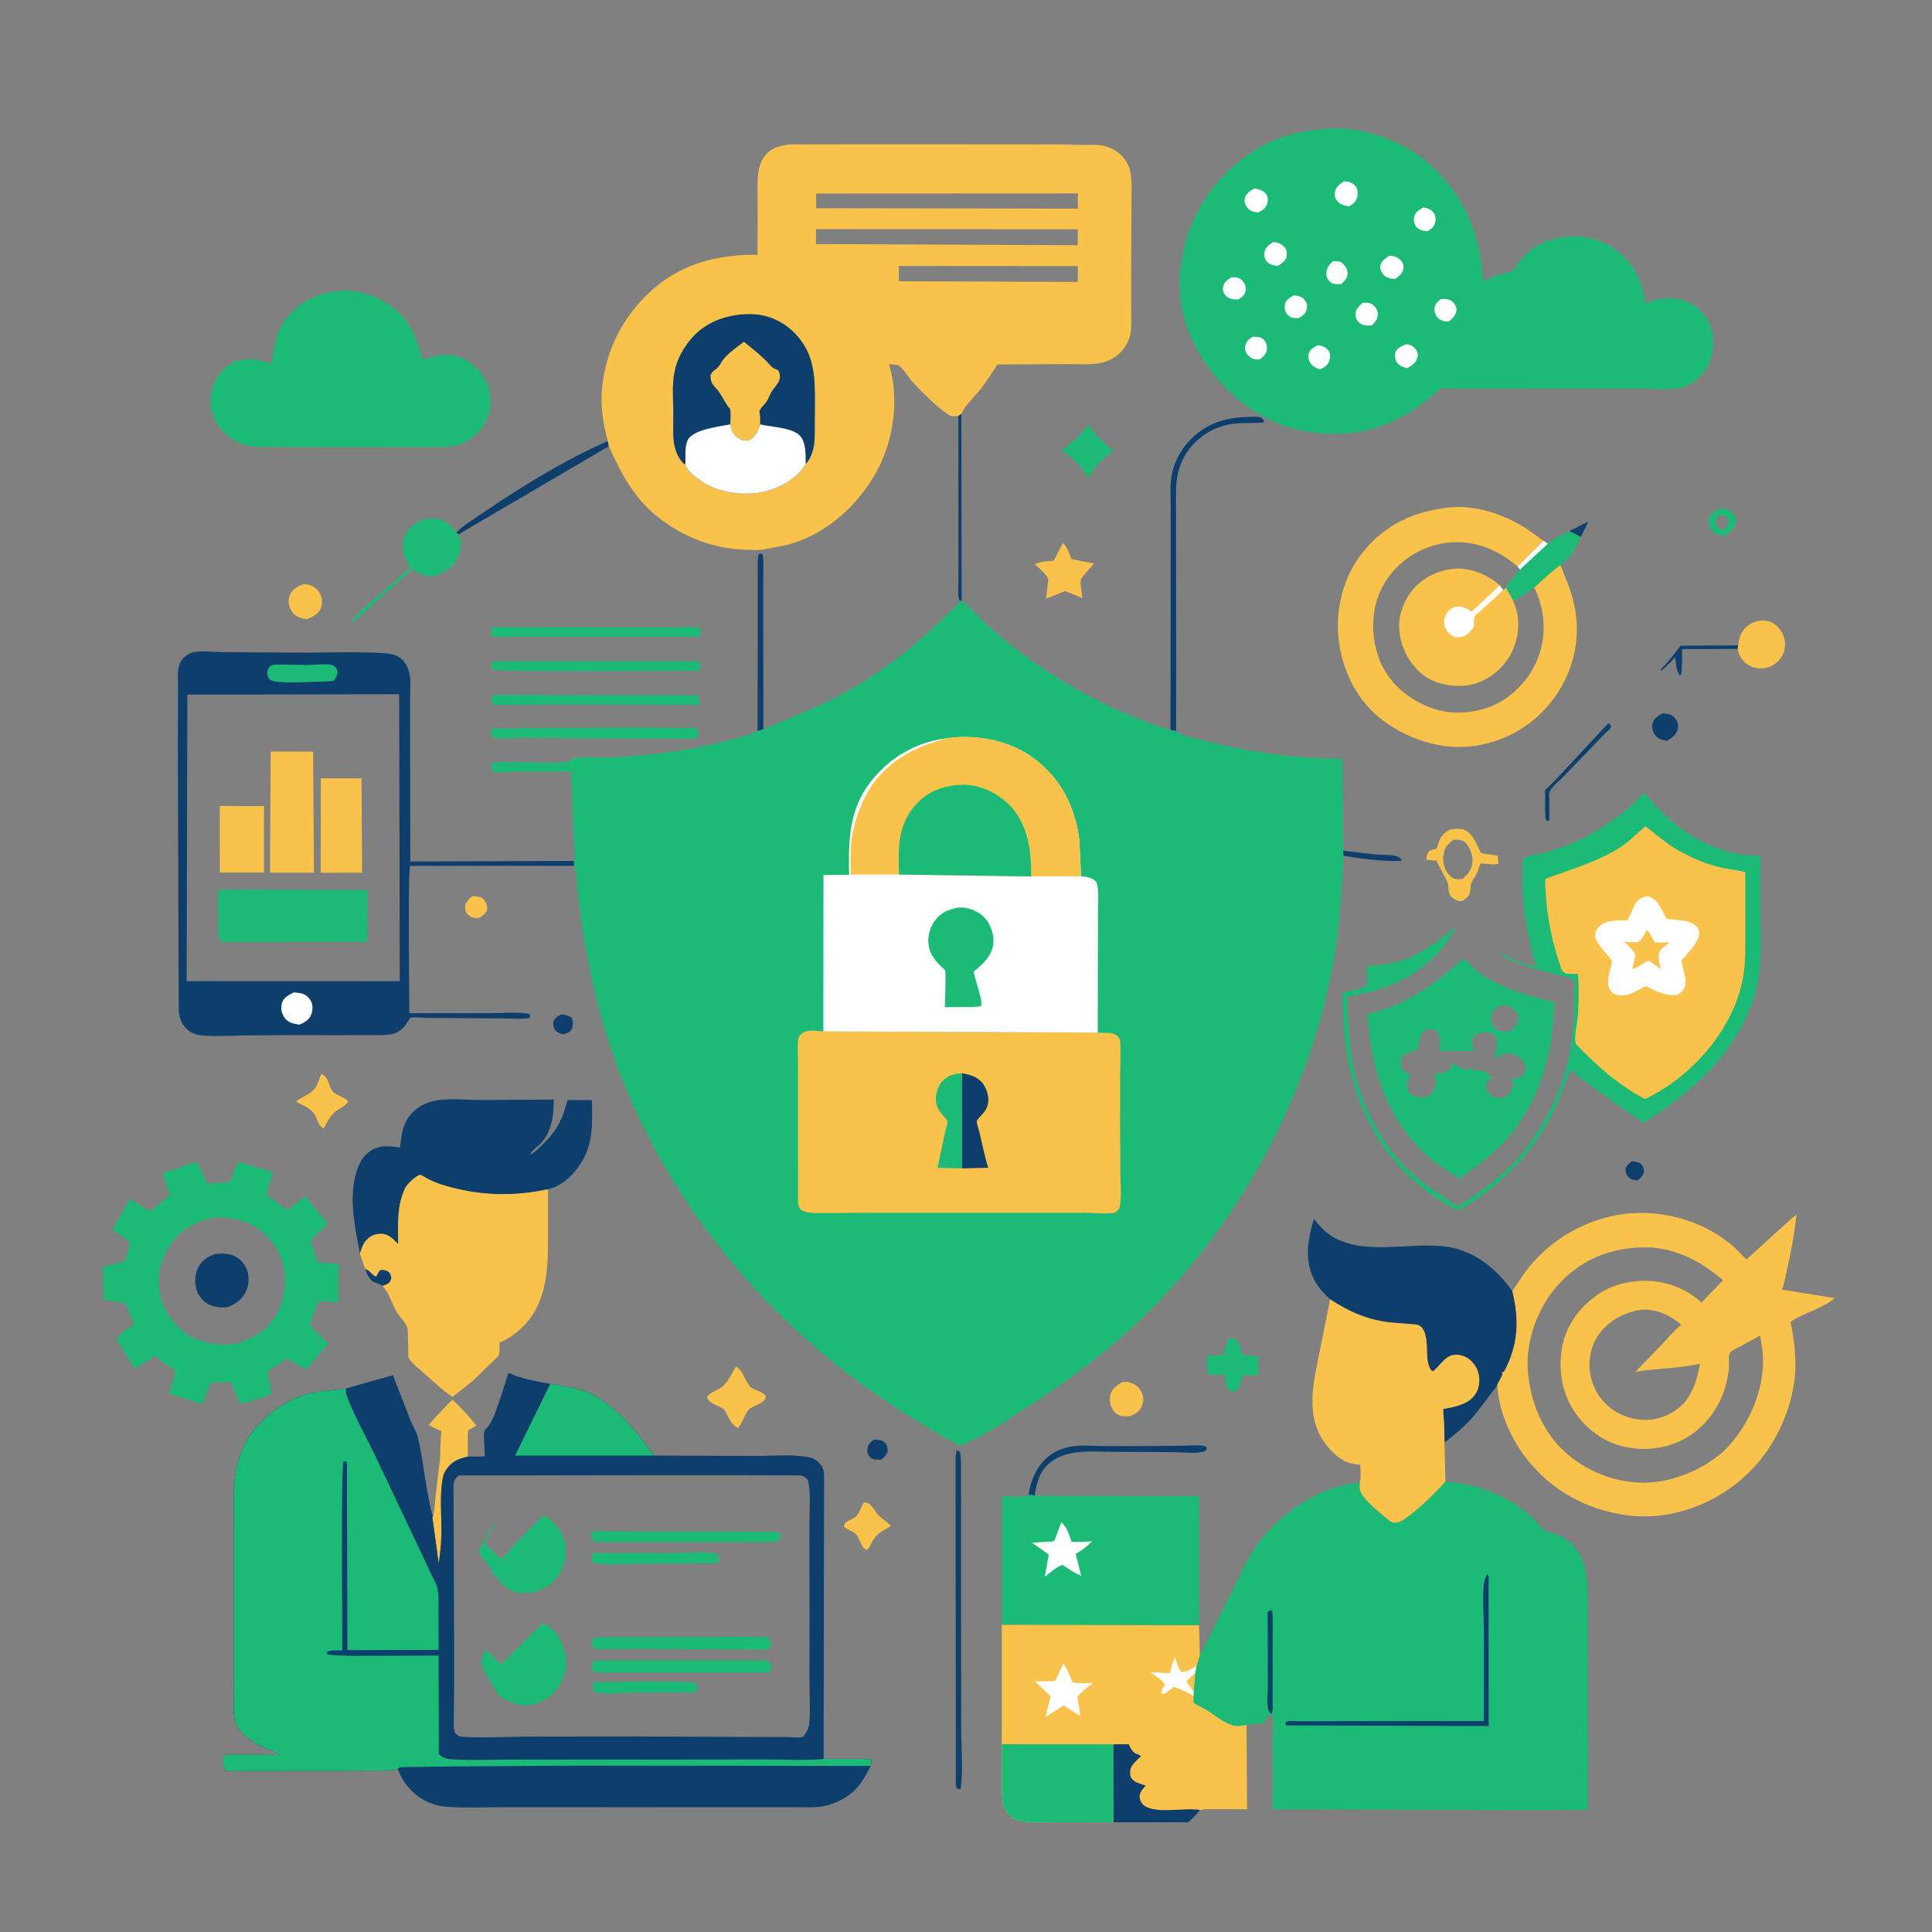 <?xml version="1.0" encoding="utf-8" ?>
<svg xmlns="http://www.w3.org/2000/svg" xmlns:xlink="http://www.w3.org/1999/xlink" width="1024" height="1024">
	<rect width="100%" height="100%" fill="#808080" stroke="none"/>
	<path fill="#0D3E6C" d="M831.831 281.438L841.932 276.382L837.775 284.753C835.974 283.17 833.781 282.809 831.831 281.438Z"/>
	<path fill="#0D3E6C" d="M864.798 615.478C866.5 615.565 868.457 615.79 869.762 617.005C870.99 618.15 871.311 619.65 871.365 621.25C870.711 623.319 869.691 624.168 868.073 625.563C865.995 625.512 864.526 625.396 863.036 623.854C861.702 622.473 861.636 621.081 861.601 619.25C862.371 617.505 863.345 616.681 864.798 615.478Z"/>
	<path fill="#0D3E6C" d="M711.859 450.905L729.483 452.945C732.65 453.235 736.334 452.883 739.395 453.587C740.888 453.93 741.965 454.588 742.977 455.75L742.5 456.322C732.507 456.581 721.86 455.207 712.021 453.548L711.859 450.905Z"/>
	<path fill="#0D3E6C" d="M297.985 537.573C299.247 537.803 300.307 538.103 301.501 538.584C302.536 539 303.042 539.055 303.359 540.25C303.711 541.577 303.738 544.309 303.047 545.5C301.985 547.334 300.43 547.617 298.569 548.27L296 547.413C294.839 546.88 294.04 545.929 293.594 544.75C293.077 543.384 293.024 542.046 293.644 540.72C294.516 538.855 296.197 538.275 297.985 537.573Z"/>
	<path fill="#0D3E6C" d="M463.253 763.045C465.245 763.066 467.785 763.193 469.197 764.804C470.627 766.435 470.397 767.736 470.414 769.75C469.452 771.62 468.583 772.522 466.835 773.685L465.878 773.666C463.987 773.599 462.337 773.713 461.005 772.194C459.959 771 459.48 769.436 459.719 767.859C460.077 765.488 461.372 764.358 463.253 763.045Z"/>
	<path fill="#F8C24B" d="M250.311 474.981L252 475.037C253.729 475.17 255.493 475.516 256.621 476.958C257.605 478.217 258.464 480.108 258.227 481.734C257.902 483.963 255.879 485.252 254.181 486.441C251.883 486.606 250.125 486.603 248.31 485.005C247.121 483.957 246.412 482.621 246.466 481C246.558 478.243 248.349 476.654 250.311 474.981Z"/>
	<path fill="#0D3E6C" d="M921.011 343.955L891.511 344.026C891.513 348.585 891.72 353.239 890.992 357.75L890.25 357.962C888.317 355.08 888.286 351.606 887.92 348.247C885.562 350.728 883.265 353.414 880.5 355.445L880.083 355.024C883.907 350.882 887.489 346.958 890.618 342.249L921.235 342.039L921.011 343.955Z"/>
	<path fill="#0D3E6C" d="M852.446 383.32C853.102 383.735 853.465 384.173 853.974 384.75C853.601 386.487 851.82 387.681 850.592 388.874L828.517 411.745C826.646 413.688 822.257 417.329 821.301 419.68C820.89 420.692 821.179 422.62 821.19 423.751L821.185 434.876L819.75 435.014C819.165 434.185 819.134 433.534 819.07 432.546C818.843 429.07 818.923 425.568 818.955 422.087C818.961 421.454 818.776 419.305 818.99 418.821C819.187 418.373 820.636 417.168 821.044 416.756L826.684 410.978L852.446 383.32Z"/>
	<path fill="#0D3E6C" d="M881.399 378.082L884.066 378.431C885.971 378.779 887.269 379.76 888.335 381.363C889.305 382.822 889.653 384.535 889.258 386.25C888.505 389.512 886.228 391.023 883.522 392.659L882.871 392.536C880.162 391.998 878.214 391.31 876.75 388.814C875.711 387.042 875.352 384.696 876.061 382.735C876.893 380.433 879.308 379.038 881.399 378.082Z"/>
	<path fill="#0D3E6C" d="M507.962 220.455L509.506 219.322L509.701 318.468L508.542 318.482C507.512 315.208 507.99 310.942 507.986 307.492L507.992 286.388L507.962 220.455Z"/>
	<path fill="#1BBB77" d="M911.59 269.501L914 269.637C915.998 269.992 917.827 270.872 918.961 272.59C920.062 274.259 920.355 275.925 919.802 277.918C919.017 280.742 916.319 282.586 913.875 283.87L911.25 283.571C909.27 283.093 907.306 281.45 906.319 279.698C905.411 278.088 905.261 276.238 905.908 274.5C906.895 271.85 909.211 270.695 911.59 269.501ZM910.968 272.909C909.869 274.451 909.306 275.343 909.154 277.25C909.865 278.785 910.254 279.488 911.852 280.198C912.479 280.477 913.239 280.604 913.9 280.75C915.144 279.201 915.94 278.257 916.172 276.25C915.674 274.743 915.203 274.363 914 273.429L910.968 272.909Z"/>
	<path fill="#0D3E6C" d="M304.184 456.303L304.281 458.91L217.414 458.944C216.934 457.715 216.917 457.819 217.444 456.611L304.184 456.303Z"/>
	<path fill="#F8C24B" d="M161.069 309.561C162.484 309.688 163.933 309.971 165.25 310.523C167.401 311.426 169.235 313.376 170.061 315.55C170.824 317.557 170.951 320.799 169.916 322.75C168.358 325.685 165.646 327.139 162.618 328.146C161.261 327.999 159.974 327.747 158.69 327.264C156.413 326.41 154.803 324.764 153.842 322.55C152.785 320.113 152.646 317.576 153.768 315.133C155.158 312.108 158.083 310.601 161.069 309.561Z"/>
	<path fill="#F8C24B" d="M594.935 732.506C596.324 732.453 597.686 732.407 599.037 732.789C601.772 733.561 603.936 735.516 605.154 738.062C606.305 740.466 606.111 743.096 605.089 745.497C603.986 748.088 601.587 749.623 599.048 750.551C597.63 750.722 596.223 750.725 594.803 750.535C592.806 750.268 591.209 749.148 590.082 747.5C588.425 745.077 587.827 742.11 588.538 739.25C589.379 735.866 592.131 734.144 594.935 732.506Z"/>
	<path fill="#0D3E6C" d="M401.546 387.437L401.604 322.883L401.614 304.18C401.622 300.76 401.311 297.09 402.101 293.75L403.25 293.38L404.25 293.935C404.857 297.373 404.582 301.008 404.56 304.492L404.539 321.492L404.601 386.636L401.546 387.437Z"/>
	<path fill="#F8C24B" d="M457.827 796.213C458.599 796.328 459.83 796.532 460.5 796.936C462.238 797.982 463.918 801.234 465.337 802.809C467.359 805.055 470.274 806.447 472.135 808.782C469.756 810.377 466.624 811.867 464.649 813.859C462.829 815.694 461.551 818.549 460.313 820.813L459.25 821.495C456.219 820.266 455.85 815.423 453.632 813.151C451.981 811.46 449.206 810.819 447.315 809.25C447.068 806.073 452.056 805.503 453.826 803.672C455.348 802.096 456.789 798.255 457.827 796.213Z"/>
	<path fill="#F8C24B" d="M170.31 569.125C175.074 571.424 173.698 576.44 177.05 579.095C179.021 580.655 182.068 581.611 184.25 583.125L184.43 584.25C183.104 585.781 181.764 586.622 180.01 587.618C175.428 590.222 174.032 593.614 171.638 598.091C167.844 596.479 168.422 591.985 165.739 589.301C163.464 587.026 159.714 585.458 156.921 583.819C159.835 581.482 164.825 579.802 166.952 576.874C168.402 574.876 169.294 571.475 170.31 569.125Z"/>
	<path fill="#1BBB77" d="M576.913 224.942C580.476 230.778 584.65 234.784 590.217 238.72C584.264 242.903 580.415 246.981 576.808 253.315C572.851 246.778 568.872 242.976 562.665 238.546C568.897 234.379 572.577 231.018 576.913 224.942Z"/>
	<path fill="#0D3E6C" d="M545.101 792.362C546.455 783.972 549.74 776.364 556.716 771.15C559.937 768.743 564.526 767.123 568.484 766.57C573.593 765.857 578.683 766.373 583.818 766.432L607.739 766.453L627.451 766.262C630.688 766.216 634.556 765.803 637.75 766.3C638.49 766.415 638.645 766.507 639.257 766.75L639.59 768C639.019 768.979 638.979 769.116 637.83 769.433C633.548 770.613 627.459 769.731 622.935 769.668L589.172 769.499C582.208 769.489 574.545 768.766 567.75 770.269L566.828 770.456C561.159 771.637 555.813 774.696 552.568 779.605C549.963 783.545 549.222 788.264 548.32 792.806C547.147 792.323 546.361 792.311 545.101 792.362Z"/>
	<path fill="#0D3E6C" d="M322.149 233.824L322.711 236.494L243.034 283.228L241.855 282.283C245.454 278.471 250.993 275.212 255.352 272.242C276.235 258.013 298.94 243.882 322.149 233.824Z"/>
	<path fill="#1BBB77" d="M651.298 709.431C652.788 709.451 653.834 709.548 655.25 710.006C657.285 712.379 657.723 714.928 658.315 717.933C660.665 718.769 664.401 718.622 666.922 718.8L666.99 728.821L658.677 728.95L657.999 731.75C657.34 734.397 656.786 735.757 654.787 737.666C653.007 737.416 652.142 737.517 650.75 736.336C649.653 733.97 649.396 732.097 649.258 729.525L649.214 728.621L640.401 728.432C639.814 725.199 639.59 722.07 639.47 718.789L648.825 718.002C649.232 715.043 649.66 711.981 651.298 709.431Z"/>
	<path fill="#F8C24B" d="M563.314 287.784C565.663 289.714 566.766 293.578 567.922 296.323L579.897 298.699L574.75 304.52C574.267 305.113 572.944 306.684 572.84 307.361C572.447 309.907 573.484 314.323 573.714 316.996L564.615 313.279L554.44 317.279L555.659 306.918C553.911 303.72 551.21 301.523 548.496 299.179C550.239 297.652 556.218 297.384 558.567 297.136L563.314 287.784Z"/>
	<path fill="#F8C24B" d="M390.05 724.26C394.202 726.607 394.49 731.873 397.828 735.068C400.282 737.417 403.951 736.995 405.857 740.049C405.86 743.975 399.495 744.486 397.012 747.096C394.377 749.866 393.787 753.957 391.101 756.891C387.99 755.123 387.285 753.426 385.658 750.347C385.085 749.264 384.429 747.547 383.431 746.801C380.338 744.491 376.349 744.593 374.698 740.576C376.157 737.668 380.997 736.849 383.408 734.5C386.246 731.735 388.035 727.654 390.05 724.26Z"/>
	<path fill="#F8C24B" d="M921.235 342.039C921.912 337.501 922.849 334.219 926.717 331.38C929.497 329.339 933.091 328.407 936.5 329.087C939.7 329.725 942.274 331.789 944.008 334.5C945.857 337.391 946.629 341.398 945.754 344.741C944.875 348.098 942.307 351.236 939.243 352.819C935.947 354.521 932.101 354.687 928.616 353.438C925.491 352.317 923.226 349.92 921.865 346.942C921.418 345.964 921.218 345.004 921.011 343.955L921.235 342.039Z"/>
	<path fill="#0D3E6C" d="M507.112 768.647C507.781 768.879 508.258 769.185 508.854 769.56C509.494 773.353 509.308 777.283 509.33 781.123L509.371 798.889L509.375 859L509.466 917.041C509.515 927.224 510.532 938.348 509.174 948.396L507.16 947.836C506.801 947.045 506.626 946.532 506.613 945.647L506.513 831.267L506.48 789.97L506.486 777.342C506.49 774.424 506.215 771.459 507.112 768.647Z"/>
	<path fill="#1BBB77" d="M260.46 350.512L351.568 350.506L366.128 350.542C366.984 350.545 369.703 350.268 370.25 350.556C370.549 350.714 370.742 351.019 370.988 351.25L371.027 355.479C358.385 355.48 264.176 356.578 260.559 354.75L260.46 350.512Z"/>
	<path fill="#1BBB77" d="M260.246 332.384L339.392 332.481L359.209 332.463C362.926 332.433 367.336 331.871 370.946 332.75L371.059 337.479L289.409 337.499L269.541 337.499C266.764 337.5 263.15 337.913 260.494 337.25L260.246 332.384Z"/>
	<path fill="#1BBB77" d="M260.824 368.262L369.75 368.494C370.915 369.706 370.513 371.879 370.536 373.557L294.185 373.502L272.901 373.546C269.06 373.555 264.909 373.881 261.12 373.25C260.518 371.523 260.686 370.063 260.824 368.262Z"/>
	<path fill="#0D3E6C" d="M620.404 386.905L620.486 291.955L620.482 267.368C620.48 261.8 619.987 255.897 621.331 250.467L621.549 249.566C624.055 239.657 630.769 231.419 639.574 226.358C646.125 222.592 653.506 221.232 660.984 221.01C662.986 220.95 665.541 220.693 667.5 221.077C668.836 221.339 669.36 222.192 670.043 223.25L669.5 223.933C664.138 224.376 658.558 223.951 653.262 224.634C645.005 225.7 636.663 230.381 631.31 236.741C628.008 240.665 625.739 245.297 624.481 250.25C623.018 256.006 623.293 261.735 623.294 267.626L623.317 288.785L623.401 353.741L623.344 387.536C622.423 387.163 621.382 387.073 620.404 386.905Z"/>
	<path fill="#1BBB77" d="M831.831 281.438C833.781 282.809 835.974 283.17 837.775 284.753C835.006 290.717 832.511 295.606 827.059 299.575C822.049 303.111 817.66 307.311 813.169 311.466C809.576 314.093 806.113 316.527 802.008 318.296L798.118 311.424C800.346 307.98 802.916 304.974 805.62 301.897L804.301 300.189L818.053 286.567L820.36 288.192C823.634 285.35 827.963 283.331 831.831 281.438Z"/>
	<path fill="#FEFEFE" d="M818.053 286.567L820.36 288.192L805.62 301.897L804.301 300.189L818.053 286.567Z"/>
	<path fill="#1BBB77" d="M297.197 385.77L345.131 385.578L363.751 385.84C365.2 385.899 367.647 385.679 369 386.075C369.363 386.182 369.609 386.525 369.913 386.75L369.933 391C368.225 391.975 362.748 391.387 360.538 391.387L332.25 391.375L275.279 391.086C272.226 391.047 262.835 392.067 260.62 390.482C260.265 388.847 259.965 387.755 260.561 386.115L297.197 385.77Z"/>
	<path fill="#F8C24B" d="M229.493 803.701C230.387 799.989 230.554 795.881 230.966 792.08L233.112 774.25C233.541 768.989 233.348 763.722 233.938 758.463L227.412 755.555L227.423 755.1C229.863 752.004 232.599 749.209 235.33 746.374C236.777 744.872 238.216 743.104 239.958 741.947C244.528 746.266 248.632 750.621 252.487 755.588C251.857 756.161 248.505 757.717 248.248 758.164C247.7 759.117 247.973 770.108 247.936 772.014L245.454 772.697C241.081 773.852 238.166 776.051 235.875 779.977C234.643 782.086 234.362 785.11 234.106 787.5C233.186 796.127 234.154 804.74 233.941 813.373C233.815 818.504 233.307 823.652 232.532 828.722L229.151 804.093L229.493 803.701Z"/>
	<path fill="#F8C24B" d="M768.829 439.645C771.019 439.347 773.911 438.929 776.041 439.742C780.82 441.565 782.632 447.908 784.974 452.088C787.818 453.004 790.95 452.822 793.88 453.58L794.094 457.026L794.187 457.75C792.532 458.678 787.073 457.729 784.949 457.594C783.89 459.132 783.657 461.058 782.889 462.75C781.82 465.104 779.576 467.216 779.51 469.872C779.472 471.423 779.169 472.681 778.752 474.169C778.009 475.174 776.655 476.683 775.525 477.25C774.244 477.891 772.996 477.581 771.75 477.016C770.679 476.531 769.203 475.56 768.591 474.525C767.371 472.461 768.005 469.471 767.057 467.25C765.443 463.471 762.994 460.13 761.422 456.196L756.088 455.75C755.78 454.115 756.461 452.961 757.106 451.51C758.306 450.428 759.23 450.277 760.81 450.004L761.394 449.909L762.489 446.5C763.795 442.988 765.425 441.175 768.829 439.645ZM770.372 445.095C767.934 446.933 766.237 448.491 765.441 451.5L765.291 452.046C764.411 455.507 765.08 459.449 767.027 462.428C768.052 463.996 769.523 465.418 771.405 465.867C772.552 466.14 773.872 465.99 775.041 465.916C778.206 463.284 780.064 461.063 780.432 456.809C780.721 453.477 779.116 449.014 776.75 446.63C775.178 445.045 772.453 445.013 770.372 445.095Z"/>
	<path fill="#1BBB77" d="M243.034 283.228C243.55 284.449 243.928 285.659 244.128 286.975C244.707 290.782 243.549 294.855 241.231 297.899C238.286 301.767 233.486 304.764 228.648 305.371C225.04 305.823 221.679 303.953 218.9 301.862L218.388 301.468C213.16 306.758 207.325 311.556 201.793 316.534C196.338 321.442 190.961 327.102 184.718 330.978C189.391 324.886 195.062 320.351 200.855 315.375L217.341 300.933C215.982 298.613 214.501 296.119 213.815 293.503C212.794 289.615 213.503 285.375 215.652 282.004C217.81 278.618 221.325 276.123 225.234 275.25C229.142 274.377 233.061 274.586 236.524 276.826L236.961 277.121C239.014 278.459 240.36 280.378 241.855 282.283L243.034 283.228Z"/>
	<path fill="#0D3E6C" d="M210.841 937.343C211.492 936.882 212.013 936.607 212.826 936.557L248.49 936.129L309.101 935.8L461.539 935.976C459.86 939.113 458.245 942.248 456.154 945.135L455.708 945.758C451.745 951.142 446.018 954.496 439.75 956.497L438.904 956.773C433.703 958.351 427.25 957.838 421.825 957.858L396.28 957.873L323.525 957.878L267.137 957.858C257.245 957.852 247.129 958.298 237.275 957.669C232.822 957.385 228.61 956.237 224.695 954.074C218.325 950.556 213.032 944.286 210.841 937.343Z"/>
	<path fill="#0D3E6C" d="M705.001 688.651C701.824 685.672 699.022 682.884 696.938 679.016C691.043 668.071 693.088 657.32 696.401 645.976C699.018 649.339 701.941 652.739 705.572 655.035C723.232 666.203 747.904 657.761 767.523 660.913C782.066 663.25 793.226 672.67 801.57 684.313C805.375 699.831 804.714 712.709 797.25 726.961L796.641 727.24C795.915 727.581 796.164 727.395 795.75 727.783L796.437 728.018C796.345 729.445 793.096 733.974 793.54 734.552C789.15 739.61 785.558 745.267 781.244 750.372C776.568 755.905 771.277 760.152 765.61 764.597L765.404 754.182C765.28 751.807 764.694 749.064 765.048 746.72C769.337 746.085 774.032 745.076 777.813 742.865C780.729 741.158 782.945 738.209 783.668 734.894C784.534 730.92 783.942 726.831 781.568 723.479C779.389 720.402 776.574 718.51 772.792 718.098C766.286 717.388 763.818 723.513 759.5 726.827L758.47 726.25C755.263 721.219 756.977 714.374 755.709 708.602C755.184 706.213 754.357 703.635 752.022 702.455C751.043 701.961 749.409 701.947 748.328 701.835L738 701.031C725.783 699.986 715.075 695.358 705.001 688.651Z"/>
	<path fill="#0D3E6C" d="M190.765 664.4C188.339 651.551 185.048 636.657 188.251 623.643L188.485 622.75C189.652 618.173 191.416 613.823 195.244 610.823C200.678 606.565 205.678 607.352 212.075 608.213C212.707 601.209 213.523 594.807 218.75 589.512C221.716 586.508 225.783 584.432 229.891 583.56C238.001 581.839 246.851 583.013 255.112 583.038L293.541 582.798C293.412 590.957 292.661 599.526 286.797 605.791C284.971 607.742 282.295 609.459 280.953 611.75L281.75 611.542C283.516 610.731 285.601 608.473 287.01 607.148C294.989 599.641 298.148 593.573 300.773 583.073L313.721 583.035C313.994 593.649 314.492 604.694 309.226 614.281C305.512 621.043 298.992 628.133 291.299 630.113L290.428 630.317C271.579 634.48 252.515 633.733 234.062 627.842C231.388 626.988 228.813 625.906 226.327 624.602C225.695 624.27 223.42 622.756 222.868 622.718C220.909 622.583 216.054 627.515 215.194 628.925C214.413 630.206 213.909 631.589 213.421 633L213.185 633.673C210.383 641.879 211.001 650.904 211.065 659.448C208.463 656.841 206.133 654.018 202.178 653.961C198.86 653.914 196.522 654.833 194.23 657.25C192.389 659.191 191.629 661.926 190.765 664.4Z"/>
	<path fill="#F8C24B" d="M827.059 299.575C829.804 306.326 832.627 312.832 834.25 319.971C837.922 336.122 834.844 352.744 825.984 366.64C816.691 381.216 802.463 391.057 785.55 394.669C768.571 398.296 750.796 393.727 736.452 384.299C722.089 374.858 713.883 361.169 710.382 344.5C707.2 329.349 709.972 311.919 718.122 298.703C726.864 284.527 740.417 274.798 756.586 270.999C761.918 269.746 767.483 268.677 772.979 268.697C785.792 268.742 798.157 273.396 808.886 280.084L818.053 286.567L804.301 300.189C796.509 293.587 787.746 288.951 777.454 287.693C765.581 286.242 753.263 289.851 743.999 297.419C734.968 304.795 729.162 314.956 728.069 326.598C726.903 339.011 729.907 351.525 738.05 361.191C745.386 369.9 757.56 376.572 769 377.529C780.49 378.491 792.452 375.278 801.374 367.713C810.169 360.255 815.783 350.947 817.603 339.5L817.731 338.744C819.08 330.005 817.25 319.302 813.169 311.466C817.66 307.311 822.049 303.111 827.059 299.575Z"/>
	<path fill="#F8C24B" d="M802.008 318.296C803.155 321.467 804.332 324.609 804.602 327.992C805.299 336.733 802.605 345.713 796.831 352.383C791.548 358.485 784.058 362.884 775.875 363.439C767.706 363.994 758.974 362.023 752.766 356.462C745.993 350.396 741.94 341.805 741.583 332.682C741.288 325.169 744.659 316.904 749.764 311.458C755.622 305.21 763.98 301.587 772.537 301.378C780.14 301.191 789.374 305.059 794.862 310.27L796.784 312.803L798.118 311.424L802.008 318.296Z"/>
	<path fill="#FEFEFE" d="M796.784 312.803L784.872 323.653C784.285 324.187 781.854 326.048 781.648 326.585C781.152 327.882 781.312 330.893 781.176 332.374C779.689 334.173 778.263 336.172 776.074 337.146C774.251 337.956 771.946 338.084 770.109 337.221C768.123 336.289 766.379 334.023 765.701 331.964C765.077 330.066 765.371 327.659 766.293 325.902C767.269 324.044 769.166 322.159 771.25 321.635C774.112 320.916 777.177 322.313 779.503 323.859L779.988 324.19L794.862 310.27L796.784 312.803Z"/>
	<path fill="#F8C24B" d="M705.001 688.651C715.075 695.358 725.783 699.986 738 701.031L748.328 701.835C749.409 701.947 751.043 701.961 752.022 702.455C754.357 703.635 755.184 706.213 755.709 708.602C756.977 714.374 755.263 721.219 758.47 726.25L759.5 726.827C763.818 723.513 766.286 717.388 772.792 718.098C776.574 718.51 779.389 720.402 781.568 723.479C783.942 726.831 784.534 730.92 783.668 734.894C782.945 738.209 780.729 741.158 777.813 742.865C774.032 745.076 769.337 746.085 765.048 746.72C764.694 749.064 765.28 751.807 765.404 754.182L765.61 764.597L766.099 785.349C762.074 790.027 745.705 806.56 740.25 807.115C737.819 807.362 736.468 806.253 734.72 804.722C731.066 801.522 720.911 793.83 720.575 789L720.645 785.739C721.544 783.432 720.989 778.965 720.992 776.392L716.963 775.849C710.269 774.53 704.764 768.767 701.143 763.285C691.762 749.083 696.461 731.159 699.574 715.716L705.001 688.651Z"/>
	<path fill="#1BBB77" d="M545.101 792.362C546.361 792.311 547.147 792.323 548.32 792.806L635.472 793.001L635.518 861.428L531.007 861.179L531.012 793.03C534.59 793.014 542.172 793.979 545.101 792.362Z"/>
	<path fill="#FEFEFE" d="M562.516 806.843C565.552 809.408 566.69 813.548 567.974 817.182C571.563 817.451 575.279 817.093 578.877 816.929C576.123 819.613 573.466 821.703 570.114 823.582L573.058 835.122C569.431 833.707 566.446 831.662 563.249 829.476C559.881 830.409 556.498 833.577 553.764 835.715L555.854 823.923L546.958 817.674L558.691 816.932L562.516 806.843Z"/>
	<path fill="#1BBB77" d="M775.165 508.297C777.494 508.923 780.936 513.272 783.1 514.888C785.519 516.696 788.165 518.332 790.81 519.786C800.854 525.309 812.992 528.447 824.051 531.32L822.477 549C819.53 569.788 811.066 591.171 796.207 606.273C789.383 613.208 781.29 619.038 773.525 624.871L759.736 615.475C743.55 602.274 733.378 584.022 728.549 563.841C726.447 555.056 725.548 546.286 724.598 537.334C743.795 533.868 761.057 521.167 775.165 508.297ZM755.867 545.499C754.679 546.616 753.55 547.795 752.912 549.323C752.539 550.215 751.437 555.862 751.187 556.051C748.118 558.38 743.049 557.002 742.483 562.5C742.299 564.285 742.586 565.703 743.75 567.061C744.856 568.352 746.308 569.054 747.824 569.75L747.432 570.52C746.327 572.724 745.332 574.789 746.125 577.309C746.584 578.768 748.199 580.378 749.544 581.044C751.407 581.968 754.855 581.825 756.75 581.024C758.57 580.254 760.185 578.186 760.739 576.329C761.346 574.294 760.824 571.801 760.427 569.75C761.487 569.005 761.68 569.103 762.926 568.979C765.431 568.729 767.233 567.856 768.822 565.832L770.227 563.51C772.733 565.081 775.235 567.22 778.295 566.794L779.25 566.021L779.641 566.282C782.22 567.891 784.332 567.171 786.938 568.065C788.437 568.578 789.216 570.283 790.5 570.987C790.927 571.221 792.39 571.22 792.942 571.288L792.498 571.313C790.759 571.446 789.809 571.914 788.387 572.887C787.329 574.759 787.369 575.948 787.797 578.076L788.246 578.55C790.273 580.64 792.476 582.034 795.5 581.99C797.242 581.964 798.827 581.119 799.895 579.767C801.326 577.956 802.317 575.033 801.774 572.718C801.651 572.193 801.599 572.154 801.368 571.75C802.35 571.267 801.632 571.476 802.739 571.533C804.509 571.624 806.126 570.88 807.369 569.635C808.251 568.751 808.646 567.662 808.64 566.427C808.631 564.373 807.257 562.36 805.817 560.996C804.111 559.381 801.525 558.127 799.132 558.211C796.746 558.295 793.795 559.989 791.572 560.931C792.324 557.556 793.914 553.965 793.438 550.5C791.994 548.502 791.157 547.563 788.596 547.207C786.568 546.925 783.757 547.38 782.059 548.612C780.83 549.505 780.05 550.962 780.017 552.5C779.984 554.049 780.775 555.426 781.481 556.75C780.004 557.551 776.652 557.009 774.894 556.959L762.686 556.997C762.93 553.738 763.992 549.676 761.66 547C760.459 545.621 759.376 545.459 757.66 545.433L755.867 545.499ZM795.004 532.999C792.986 534.254 791.305 535.411 790.635 537.812C790.25 539.19 790.135 541.701 790.906 542.96C791.863 544.522 793.383 546.09 795.25 546.461C796.772 546.764 798.575 546.713 800.122 546.606C802.079 545.174 804.129 543.58 804.546 541.021C804.871 539.027 804.194 537.302 802.971 535.75C801.861 534.342 800.327 533.201 798.5 532.989L795.004 532.999Z"/>
	<path fill="#F8C24B" d="M190.765 664.4C191.629 661.926 192.389 659.191 194.23 657.25C196.522 654.833 198.86 653.914 202.178 653.961C206.133 654.018 208.463 656.841 211.065 659.448C211.001 650.904 210.383 641.879 213.185 633.673L213.421 633C213.909 631.589 214.413 630.206 215.194 628.925C216.054 627.515 220.909 622.583 222.868 622.718C223.42 622.756 225.695 624.27 226.327 624.602C228.813 625.906 231.388 626.988 234.062 627.842C252.515 633.733 271.579 634.48 290.428 630.317L290.458 654.693C290.455 671.636 290.259 689.971 277.446 702.838C273.939 706.359 269.452 709.757 264.782 711.57C264.715 713.03 264.954 717.448 264.152 718.538C262.977 720.134 261.001 721.705 259.582 723.126L251.016 731.561L239.884 740.396C234.542 736.952 229.484 732.005 224.693 727.787C221.885 725.315 218.432 722.791 216.466 719.575L216.107 704.904C216.193 702.289 211.84 697.891 210.382 695.529C207.876 691.471 206.244 685.412 203.151 681.99L202.71 681.558C201.831 681.052 201.03 680.59 200.069 680.256L198 679.487C195.566 678.291 194.349 674.897 193.464 672.534L190.765 664.4Z"/>
	<path fill="#0D3E6C" d="M193.464 672.534C195.905 673.186 196.947 675.664 199.25 676.605C199.83 676.008 200.104 675.477 200.462 674.741C200.881 673.879 201.12 673.5 202 673.034C203.385 673.113 204.754 673.172 205.878 674.131C206.95 675.046 207.218 676.181 207.417 677.5C206.89 678.972 206.678 679.762 205.25 680.539L202.71 681.558C201.831 681.052 201.03 680.59 200.069 680.256L198 679.487C195.566 678.291 194.349 674.897 193.464 672.534Z"/>
	<path fill="#1BBB77" d="M179.044 154.184C189.041 153.47 198.814 156.404 206.943 162.117C217.664 169.651 220.145 178.227 223.866 190.069C226.386 190.362 230.937 188.452 233.743 188.178C240.12 187.555 245.722 189.184 250.631 193.395C256.158 198.135 259.638 204.183 259.936 211.573C260.214 218.467 257.468 225.083 252.585 229.921C249.79 232.691 246.238 234.954 242.39 235.906C235.834 237.529 228.497 236.986 221.771 236.979L192.75 236.942L155.006 236.958L138.574 236.874C135.416 236.771 131.835 236.707 128.838 235.646C122.545 233.418 116.802 228.445 113.863 222.433C111.088 216.756 110.901 210.193 113.017 204.259C114.969 198.785 118.87 194.105 124.284 191.775C130.493 189.102 137.734 190.615 143.782 192.923C145.535 183.957 145.88 176.319 151.744 168.731C158.448 160.058 168.396 155.476 179.044 154.184Z"/>
	<path fill="#1BBB77" d="M103.672 616.009L104.573 616.25L109.831 627.313L121.442 626.509C123.408 624.011 124.622 619.024 126.07 615.964C127.897 615.964 130.015 616.887 131.77 617.41L144.654 621.316L141.121 633.168L152.394 641.506L161.639 633.876L173.763 648.545L164.559 657.324L168.298 668.955L179.484 670.046L179.354 690.203L168.682 689.645L164.033 702.268L173.933 712.202L164.827 722.914C163.982 723.879 162.947 725.574 161.694 725.845L152.298 719.853L141.712 726.988L143.975 738.779C142.938 739.662 141.075 739.994 139.758 740.405L129.606 743.55L128 743.997C125.884 742.654 123.738 735.597 122.693 732.998C121.048 731.966 113.571 732.945 111.245 733.031C110.35 736.924 108.942 740.504 107.267 744.118L89.811 738.712C89.874 737.691 89.778 738.093 90.095 737.171C91.285 733.71 92.429 729.873 92.721 726.218C89.208 724.033 85.82 721.897 82.802 719.04L82.344 718.601L71.422 725.513L61.671 709.833C62.168 707.744 69.064 703.263 71.096 701.754L66.4 690.803L54.798 688.819L54.504 671.869C58.138 670.239 62.223 669.427 66.134 668.773L69.005 658.577L59.635 651.569L68.789 635.611L79.636 642.061L89.552 633.785L90.025 633.458L86.025 621.855L103.672 616.009ZM115.297 645.213C106.45 646.099 97.859 650.33 92.174 657.25C86.071 664.679 83.385 673.594 84.325 683.142C85.154 691.562 90.293 700.103 96.75 705.431C103.3 710.835 111.494 712.574 119.738 712.739C127.694 712.392 136.66 708.566 142.097 702.638C148.557 695.594 151.476 686.2 151.009 676.729C150.572 667.871 146.054 659.048 139.415 653.254C132.437 647.165 124.301 645.41 115.297 645.213Z"/>
	<path fill="#0D3E6C" d="M114.056 664.647C116.839 664.371 119.788 664.268 122.5 665.055C126.154 666.115 128.818 668.656 130.481 672.02C132.059 675.211 132.102 679.669 130.934 683C129.107 688.208 125.61 690.626 120.831 692.815C117.569 693.166 114.602 692.939 111.512 691.753C108.313 690.525 106.002 688.007 104.668 684.888C103.052 681.108 103.05 676.218 104.733 672.469C106.729 668.025 109.69 666.206 114.056 664.647Z"/>
	<path fill="#F8C24B" d="M531.007 861.179L635.518 861.428L635.952 877.489L634.313 883.025L633.55 886.503L632.708 896.761L632.677 898.99L632.65 902.405C634.795 904.006 637.409 904.966 639.704 906.366C644.78 909.46 651.268 915.649 657.599 914.694L658.25 914.584L660.683 914.165L660.955 958.951L644.714 958.877C641.92 958.903 638.821 958.736 636.098 959.323C634.154 961.904 632.195 963.868 629.692 965.908L590.092 965.892L559.098 965.856C553.133 965.837 546.223 966.353 540.401 965.087C538.463 964.665 536.673 963.81 535.247 962.411C533.944 961.132 532.425 958.954 531.9 957.181C530.735 953.247 531.083 948.453 531.052 944.381L530.973 924.474L531.007 861.179Z"/>
	<path fill="#FEFEFE" d="M632.677 898.99C629.289 896.698 625.87 895.424 622.033 894.092C620.458 895.417 618.98 896.671 617.136 897.62C616.52 897.937 616.228 897.646 615.596 897.444C615.436 895.664 616.555 894.397 617.432 892.874C616.764 891.069 611.535 887.669 609.82 886.276L620.104 886.791C620.788 883.831 621.653 881.085 622.741 878.25C623.535 880.959 624.345 884.066 626.25 886.206C629.07 886.136 631.874 884.335 634.313 883.025L633.55 886.503L632.708 896.761L632.677 898.99Z"/>
	<path fill="#F8C24B" d="M632.708 896.761L628.794 891.285L633.55 886.503L632.708 896.761Z"/>
	<path fill="#FEFEFE" d="M563.596 881.742C565.767 884.809 567.072 888.177 568.471 891.638C571.81 892.38 575.975 891.987 579.426 892.015C576.692 893.982 573.115 896.69 570.986 899.279L572.737 909.661L563.749 903.96L554.116 910.106L556.861 899.071L548.546 891.138L559.156 891.011L563.596 881.742Z"/>
	<path fill="#0D3E6C" d="M590.027 924.512L598.228 924.493L598.524 925.101C599.595 927.246 600.538 929.063 602.938 929.839L603.49 929.998C604.245 930.242 603.97 930.163 604.75 930.845C602.467 933.082 599.071 935.63 598.972 939.056C598.922 940.791 599.049 941.817 600.25 943.167C601.84 944.954 605.053 945.57 607.233 946.401L606.681 947.055C605.266 948.745 603.905 950.172 604.043 952.524C604.137 954.124 604.845 955.626 606.052 956.672C611.963 961.794 628.369 957.82 636.098 959.323C634.154 961.904 632.195 963.868 629.692 965.908L590.092 965.892L590.027 924.512Z"/>
	<path fill="#1BBB77" d="M530.973 924.474L590.027 924.512L590.092 965.892L559.098 965.856C553.133 965.837 546.223 966.353 540.401 965.087C538.463 964.665 536.673 963.81 535.247 962.411C533.944 961.132 532.425 958.954 531.9 957.181C530.735 953.247 531.083 948.453 531.052 944.381L530.973 924.474Z"/>
	<path fill="#1BBB77" d="M828.606 517.452C817.209 514.359 805.337 512.261 795.255 505.75L796 505.364C800.023 507.651 804.163 509.749 808.583 511.17C810.365 511.743 812.203 511.882 813.975 512.479C811.249 501.946 808.639 491.093 807.555 480.25C806.728 471.967 806.938 463.611 807.036 455.3C809.033 453.58 814.027 453.04 816.615 452.428C819.915 451.647 823.222 450.646 826.43 449.545C843.556 443.668 859.043 433.192 871.522 420.147C885.261 437.496 903.722 450.825 926.229 453.363L932.98 453.533L933.111 486.218C933.19 495.388 933.629 504.71 932.648 513.839C930.344 535.286 919.22 554.111 904.235 569.232C894.45 579.106 883.208 587.492 871.468 594.885C867.108 592.522 863.059 589.553 858.958 586.774L840.966 573.895C838.22 571.715 834.811 569.392 832.521 566.744C829.206 574.896 826.453 583.042 822.44 590.924C817.988 599.669 812.322 607.498 806.089 615.032C796.641 624.991 785.312 635.086 773.011 641.333C770.496 640.777 767.69 638.94 765.488 637.627C758.798 633.638 752.56 628.906 746.917 623.539C728.278 605.815 717.704 582.746 713.75 557.561C712.113 547.137 711.758 536.639 711.457 526.111L720.466 524.036L724.526 522.268L724.436 512.114C728.722 511.727 733.2 511.495 737.413 510.578C751.311 507.554 761.683 499.419 772.252 490.375C769.789 494.513 767.363 498.898 764.308 502.634C754.725 514.352 740.603 522.119 726.116 525.827L720.395 526.998C718.452 527.437 715.72 527.684 714.072 528.761C714.444 543.028 715.094 557.094 718.618 571.014C723.173 589.013 733.481 607.788 746.959 620.612C754.866 628.135 763.637 633.222 772.528 639.334C784.097 632.276 794.851 624.211 804.259 614.412C820.225 594.967 831.396 572.578 833.395 547.273C833.697 543.457 834.212 539.605 834.288 535.78C834.383 530.984 833.836 525.673 834.749 520.971L834.843 520.533C833.664 518.337 830.855 518.136 828.606 517.452Z"/>
	<path fill="#F8C24B" d="M827.699 514.068C823 500.357 819.95 487.387 819.254 472.851C819.153 470.737 818.679 467.805 819.195 465.779C833.413 460.416 849.112 456.194 861.586 447.13C865.326 444.412 868.346 440.739 872.114 437.972C876.108 440.859 879.848 444.292 883.834 447.075C891.006 452.083 900.74 456.762 909.219 459.079C914.414 460.498 919.772 461.024 925.024 462.177L925.034 493.5C925.032 501.78 925.312 510.057 923.811 518.238C920.66 535.413 911.212 550.866 899.016 563.128C890.91 571.278 882.236 577.461 871.927 582.544C857.939 575.228 845.966 564.662 835.182 553.234C834.097 549.163 836.126 542.24 836.358 537.964C836.738 530.963 837.027 523.121 836.307 516.163C834.687 516.087 831.12 516.401 829.75 515.855C829.192 515.632 828.2 514.504 827.699 514.068Z"/>
	<path fill="#FEFEFE" d="M872.793 475.014L873.615 475.159C878.979 476.281 880.725 482.942 883.444 486.94L892.5 488.033C895.068 488.45 898.428 489.603 899.879 491.934C899.976 492.091 900.066 492.252 900.143 492.419C902.362 497.226 895.911 503.533 893.058 507.05C892.674 507.523 891.353 508.832 891.264 509.254C891.179 509.664 891.676 511.431 891.772 511.939C892.328 514.87 893.982 519.438 893.224 522.322C892.59 524.731 890.854 526.255 888.75 527.389C882.473 527.769 878.093 525.667 872.681 522.78C871.596 522.601 869.897 523.917 868.88 524.474C866.703 525.668 864.222 527.008 861.75 527.417C859.23 527.835 856.643 527.679 854.571 526.105C850.686 523.152 852.873 516.501 853.71 512.56C853.83 511.996 854.478 509.986 854.368 509.495C854.143 508.493 852.626 507.044 851.975 506.253C849.937 503.775 845.443 499.04 845.451 495.759C845.456 493.921 846.325 492.303 847.609 491.031C851.221 487.452 857.882 487.722 862.644 487.836L866.506 479.375C868.118 476.665 869.813 475.773 872.793 475.014Z"/>
	<path fill="#F8C24B" d="M872.772 492.823C874.636 494.661 875.74 497.15 876.978 499.434C879.699 499.741 882.419 499.555 885.146 499.435C883.246 500.681 881.047 502.234 879.785 504.158C878.151 506.649 879.655 510.915 880.301 513.573L873.86 509.171L872.733 509.44L872.267 509.783C871.004 510.693 866.53 513.744 865.131 513.52L866.887 506.5C865.626 503.372 863.422 501.618 861.034 499.348L861.225 499.128C863.547 499.453 865.646 499.502 867.985 499.347C870.643 497.858 871.513 495.492 872.772 492.823Z"/>
	<path fill="#F8C24B" d="M801.57 684.313L807.693 675.21C819.477 658.637 838.18 647.087 858.24 643.808C877.214 640.706 898.278 645.472 913.831 656.805C916.362 658.649 918.74 660.57 920.974 662.769C922.368 664.141 924.174 666.502 925.827 667.395L943.4 651.404C946.257 648.874 949.111 645.994 952.216 643.799C951.183 652.989 949.518 662.291 947.531 671.32C946.65 675.322 945.91 679.687 944.507 683.529L972.522 688.039C965.664 693.652 956.231 695.728 949.065 700.59C950.766 709.442 952.063 718.541 951.466 727.578C950.532 741.741 945.162 756.24 937.288 767.956C925.099 786.095 906.138 798.454 884.719 802.541C864.999 806.304 842.855 800.859 826.459 789.516C809.929 778.08 797.749 760.12 794.236 740.224L793.54 734.552C793.096 733.974 796.345 729.445 796.437 728.018L795.75 727.783C796.164 727.395 795.915 727.581 796.641 727.24L797.25 726.961C804.714 712.709 805.375 699.831 801.57 684.313ZM867.865 661.219C850.528 662.384 836.439 668.849 824.947 681.995C814.978 693.397 808.691 710.819 809.746 726.005C810.911 742.77 817.55 759.313 830.507 770.511C842.754 781.096 859.102 786.88 875.336 785.692C890.085 784.612 907.629 776.569 917.354 765.211C928.577 752.104 935.713 734.112 934.267 716.67L932.901 707.888L920.226 714.749C918.932 715.514 916.929 716.148 916.599 717.75C916.073 720.304 916.588 723.447 916.258 726.131C914.777 738.161 909.861 748.765 900.828 756.899C891.473 765.323 879.669 768.701 867.25 767.839L862.75 767.139L861.829 766.964C850.396 764.705 840.526 757.491 834.223 747.79C827.323 737.169 825.683 724.579 828.305 712.315C830.679 701.212 838.806 691.108 848.312 685.168C858.268 678.947 871.812 677.364 883.099 680.252C889.936 682.001 896.718 685.503 901.828 690.41L913.259 678.496C900.038 667.285 885.615 660.132 867.865 661.219ZM870.155 694.169C861.419 695.3 853.283 699.625 847.845 706.652C843.56 712.19 841.759 720.056 842.695 726.964C843.77 734.899 847.783 741.993 854.247 746.774C860.434 751.35 868.828 753.411 876.443 752.223C882.869 751.221 888.569 747.949 892.986 743.239C897.793 736.972 899.609 730.468 901.026 722.843C889.577 725.38 878.163 725.166 866.749 727.125L881.296 712.07C884.433 708.754 887.557 704.997 891.081 702.118C885.176 697.153 878.06 693.688 870.155 694.169Z"/>
	<path fill="#0D3E6C" d="M217.414 458.944C216.069 461.467 216.944 528.062 216.949 537.011L260.149 537C266.661 537.002 274.136 536.236 280.533 537.358C281.13 538.511 280.974 538.363 280.75 539.539C276.062 540.376 270.43 539.776 265.642 539.777L226.446 539.528C224.316 539.522 219.409 538.869 217.544 539.508C217.029 539.685 214.952 543.35 214.436 544C213.367 545.349 211.749 546.507 210.209 547.25C207.671 548.474 204.834 548.565 202.075 548.69L156.129 548.611L129.034 548.808C122.529 548.926 116.005 549.312 109.5 549.014C107.293 548.913 104.827 548.584 102.75 547.807C99.88 546.734 97.348 544.138 96.082 541.37C95.284 539.624 94.851 537.663 94.757 535.75L94.554 486.582L94.247 393.306L94.37 364.825C94.413 361.108 93.809 355.476 95.147 352.056C96.172 349.436 98.613 347.028 101.25 346.048C105.149 344.599 113.05 345.58 117.337 345.602L156.357 345.92C171.628 346.005 187.304 345.225 202.525 346.132C205.132 346.287 208.019 346.553 210.408 347.686C213.334 349.073 215.317 351.725 216.364 354.742L216.613 355.5C217.978 359.465 217.414 364.089 217.403 368.25L217.387 388.7L217.444 456.611C216.917 457.819 216.934 457.715 217.414 458.944ZM99.306 368.152L98.927 520.008L211.879 520.049L211.564 367.957L99.306 368.152Z"/>
	<path fill="#FEFEFE" d="M155.821 525.942L159.255 526.401C161.636 526.841 163.33 528.219 164.625 530.231C165.841 532.119 165.815 535.056 165.179 537.161C164.179 540.466 161.707 541.687 158.807 543.087L155.5 542.501C153.36 541.941 151.491 540.669 150.377 538.744C148.918 536.222 148.735 533.756 149.649 531.028C150.478 528.549 153.661 527.067 155.821 525.942Z"/>
	<path fill="#1BBB77" d="M148.725 352.238L163.5 352.444C166.761 352.437 174.676 351.291 177.138 353.049C178.547 354.055 178.711 355.116 178.927 356.75C178.391 358.468 177.922 359.552 176.75 360.928L171.878 361.238C166.464 361.211 146.465 362.704 143.277 360.388C142.037 359.487 141.798 357.643 141.584 356.25C141.868 355.304 142.122 354.296 142.759 353.52C144.081 351.905 146.728 352.348 148.725 352.238Z"/>
	<path fill="#F8C24B" d="M116.477 427.188L139.957 427.222L139.947 462.471L116.511 462.463L116.477 427.188Z"/>
	<path fill="#F8C24B" d="M170.023 412.533L191.619 412.519L191.878 462.546L169.981 462.576L170.023 412.533Z"/>
	<path fill="#F8C24B" d="M143.474 398.296L165.952 398.378L166.412 462.522L143.109 462.527L143.474 398.296Z"/>
	<path fill="#1BBB77" d="M116.116 471.541L194.765 471.71L194.657 499.19L120.25 499.265C118.416 499.231 117.542 499.243 116.25 497.921C115.383 493.989 115.728 489.764 115.683 485.75C115.63 481.043 115.151 476.176 116.116 471.541Z"/>
	<path fill="#1BBB77" d="M704.699 68.198C723.375 67.143 743.825 74.773 757.75 87.119C776.187 103.465 784.735 124.816 786.066 149.096C789.041 147.891 791.842 146.332 794.916 145.368C796.61 144.836 800.305 144.636 801.623 143.799C802.327 143.352 803.725 140.663 804.293 139.863C809.098 133.102 816.655 128.163 824.791 126.429C835.192 124.214 845.719 125.267 854.701 131.241C865.65 138.523 869.798 148.219 872.244 160.757C876.127 159.289 880.14 158.262 884.306 158.135C890.563 157.944 896.524 160.075 901.076 164.42C905.55 168.688 908.03 175.15 908.11 181.266C908.2 188.23 905.792 194.885 900.772 199.786C898.114 202.38 894.784 204.514 891.147 205.384C884.487 206.978 876.371 205.966 869.497 205.957L831.25 205.941L778.439 205.92L767.618 205.94C766.585 205.945 764.54 205.692 763.639 205.961C763.219 206.087 762.05 207.305 761.676 207.619L756.717 211.652C744.229 221.386 730.707 228.413 714.686 229.641C692.369 231.352 672.431 225.67 655.394 211.009C639.582 197.403 626.933 177.244 625.44 156.085C623.894 134.178 631.449 112.28 646.059 95.82C653.666 87.251 663.896 79.192 674.439 74.644C683.767 70.621 694.638 68.889 704.699 68.198Z"/>
	<path fill="#FEFEFE" d="M706.415 138.455C708.382 138.401 710.065 138.196 711.631 139.623C713.126 140.985 714.258 142.931 714.246 144.996C714.231 147.42 712.596 148.864 711.022 150.509C709.016 150.565 706.792 150.881 705.133 149.52C703.73 148.369 703.034 146.996 702.988 145.172C702.912 142.149 704.456 140.515 706.415 138.455Z"/>
	<path fill="#FEFEFE" d="M763.749 158.486C766.129 158.442 768.079 158.339 769.953 159.994C771.119 161.024 772.046 162.684 771.971 164.278C771.851 166.816 770.126 168.387 768.451 170.045C767.741 170.19 766.984 170.38 766.25 170.36C764.731 170.318 763.127 169.501 762.072 168.435C760.745 167.095 760.217 165.312 760.325 163.468C760.471 160.974 761.981 160.007 763.749 158.486Z"/>
	<path fill="#FEFEFE" d="M698.723 182.897C700.878 183.448 703.145 184.106 704.345 186.156C705.174 187.572 705.155 189.338 704.687 190.863C703.826 193.675 702.225 194.473 699.692 195.733C697.479 195.165 695.279 193.914 694.164 191.837C693.43 190.469 693.239 188.447 693.82 186.989C694.694 184.799 696.727 183.855 698.723 182.897Z"/>
	<path fill="#FEFEFE" d="M663.778 178.496L665.03 178.463C666.955 178.446 668.661 178.759 670.005 180.25C671.346 181.737 671.685 183.58 671.413 185.512C671.091 187.802 669.361 189.184 667.666 190.528L666.123 190.548C663.878 190.445 662.397 189.474 660.982 187.75C660.002 186.556 659.777 185.197 659.948 183.683C660.23 181.174 661.905 179.956 663.778 178.496Z"/>
	<path fill="#FEFEFE" d="M754.317 109.952L754.839 110.044C757.172 110.48 758.8 111.064 760.109 113.167C761.072 114.713 761.083 116.633 760.584 118.342C759.926 120.596 758.29 121.524 756.359 122.631C753.958 122.274 751.932 121.881 750.399 119.862C749.405 118.553 749.16 116.115 749.595 114.561C750.232 112.28 752.443 111.082 754.317 109.952Z"/>
	<path fill="#FEFEFE" d="M685.849 156.547L687.783 156.831C689.624 157.191 691.051 158.121 692.02 159.75C692.917 161.258 692.987 162.989 692.389 164.641C691.68 166.6 690.089 167.628 688.354 168.588L685.5 168.515C683.997 168.349 682.615 167.225 681.79 165.982C680.935 164.693 680.66 162.3 681.127 160.836C681.801 158.72 683.976 157.419 685.849 156.547Z"/>
	<path fill="#FEFEFE" d="M652.587 146.95L654.75 146.971C656.543 147.158 657.949 147.955 659.004 149.4C659.936 150.676 660.522 152.453 660.209 154C659.725 156.392 658.303 157.541 656.323 158.778L654.004 158.631C651.868 158.437 650.512 157.82 649.195 156.09C648.306 154.921 648.012 153.678 648.23 152.229C648.637 149.519 650.542 148.44 652.587 146.95Z"/>
	<path fill="#FEFEFE" d="M722.255 160.488C723.969 160.437 725.744 160.309 727.251 161.272C728.696 162.195 730.109 164.24 730.25 165.985C730.483 168.867 729 170.521 727.151 172.492C724.459 172.599 722.214 172.77 720.158 170.773C718.954 169.605 718.405 168.089 718.453 166.418C718.531 163.754 720.443 162.164 722.255 160.488Z"/>
	<path fill="#FEFEFE" d="M745.288 182.435L745.981 182.51C747.911 182.799 749.471 183.817 750.589 185.413C751.417 186.596 751.662 187.983 751.297 189.362C750.476 192.466 748.456 193.681 745.804 195.192C743.476 194.588 741.276 193.742 740.028 191.522C739.287 190.203 739.254 187.984 739.67 186.562C740.284 184.459 743.462 183.271 745.288 182.435Z"/>
	<path fill="#FEFEFE" d="M674.629 128.376L675.433 128.399C677.6 128.505 679.531 129.496 680.919 131.167C682.029 132.504 682.25 134.083 681.968 135.763C681.548 138.264 679.33 139.61 677.402 140.907C674.989 140.711 672.756 140.356 671.184 138.306C670.215 137.042 669.927 135.248 670.206 133.709C670.697 131 672.571 129.906 674.629 128.376Z"/>
	<path fill="#FEFEFE" d="M736.484 135.505C738.954 135.723 740.746 136.079 742.455 137.994C743.511 139.177 744.037 140.588 743.826 142.179C743.442 145.067 741.472 146.395 739.239 147.944C736.604 147.507 734.441 147.285 732.743 144.959C731.772 143.629 731.353 142.143 731.693 140.506C732.172 138.203 734.67 136.656 736.484 135.505Z"/>
	<path fill="#FEFEFE" d="M664.867 99.918L665.393 99.974C667.553 100.331 670.102 101.223 671.288 103.207C672.182 104.703 672.102 106.465 671.605 108.071C670.85 110.51 669.01 111.512 666.878 112.64C664.51 112.351 662.398 111.878 660.92 109.853C659.899 108.454 659.386 106.679 659.79 104.969C660.407 102.359 662.71 101.147 664.867 99.918Z"/>
	<path fill="#FEFEFE" d="M712.342 96.027L714.504 96.31C716.421 96.709 717.916 97.793 718.953 99.445C719.778 100.76 719.692 103.193 719.31 104.703C718.719 107.041 717.033 108.2 715.075 109.376C712.619 109.074 710.101 108.322 708.523 106.25C707.487 104.891 707.237 103.081 707.618 101.429C708.198 98.915 710.351 97.413 712.342 96.027Z"/>
	<path fill="#1BBB77" d="M766.099 785.349C781.487 786.049 798.126 792.493 809.889 802.394C812.115 804.268 814.086 806.455 816.068 808.58C816.663 809.217 817.765 810.761 818.463 811.165C819.4 811.707 821.32 812 822.411 812.338C826.627 813.646 830.572 815.62 833.562 818.958C837.416 823.261 839.674 828.236 840.664 833.918C841.614 839.372 841.456 845.024 841.507 850.54L841.515 877.512L841.565 959.39L674.512 958.955L674.565 923.492C674.564 918.862 675.314 912.438 674.169 908.049L673.484 908.135C672.377 909.487 670.863 911.9 669.452 912.846C667.884 913.898 662.811 913.723 660.683 914.165L658.25 914.584L657.599 914.694C651.268 915.649 644.78 909.46 639.704 906.366C637.409 904.966 634.795 904.006 632.65 902.405L632.677 898.99L632.708 896.761L633.55 886.503L634.313 883.025L635.952 877.489L653.215 843.134C657.235 834.794 660.99 826.19 666.378 818.619C675.327 806.045 690.772 794.197 705.451 789.106C710.371 787.399 715.53 786.618 720.645 785.739L720.575 789C720.911 793.83 731.066 801.522 734.72 804.722C736.468 806.253 737.819 807.362 740.25 807.115C745.705 806.56 762.074 790.027 766.099 785.349Z"/>
	<path fill="#0D3E6C" d="M673.484 908.135C673.145 907.571 672.331 906.569 672.182 905.976C671.298 902.463 672 896.965 672 893.229L671.855 854.5L673 853.476L674.315 853.75C674.762 858.241 674.516 862.921 674.519 867.437L674.516 889.71L674.503 902.054C674.501 903.96 674.749 906.234 674.169 908.049L673.484 908.135Z"/>
	<path fill="#0D3E6C" d="M788.246 834.385C788.488 834.674 788.83 834.902 788.973 835.25C789.238 835.896 788.977 838.184 788.978 838.944L788.991 849.802L789.044 914.844L681.629 914.493C681.384 914.099 681.307 913.611 681.184 913.166C681.539 912.908 681.837 912.542 682.25 912.391C683.358 911.987 686.31 912.283 687.564 912.283L705.068 912.277L786.498 912.2L786.505 864.029C786.48 856.384 785.733 848.601 786.367 840.983C786.564 838.62 786.888 836.984 787.992 834.861L788.246 834.385Z"/>
	<path fill="#F8C24B" d="M322.149 233.824C319.512 224.075 318.017 214.27 319.254 204.154C321.562 185.263 329.431 169.462 342.998 156.146C359.251 140.193 379.262 134.84 401.489 135.021L401.586 107.133C401.558 101.531 401.076 95.597 402.184 90.078C402.796 87.029 404.066 84.119 406.12 81.759C409.242 78.172 414.636 76.763 419.215 76.539L453.071 76.476L520.061 76.501L561.506 76.542L574.5 76.822C577.472 76.876 580.547 76.595 583.494 77.029C587.436 77.609 591.379 79.438 594.233 82.25C598.826 86.775 599.669 91.739 599.744 97.889L599.55 147.209L599.587 165.625C599.591 169.171 599.838 173.005 599.234 176.495C598.569 180.339 596.451 184.306 593.654 187.021C591.14 189.462 587.586 191.473 584.163 192.25C578.396 193.56 571.387 192.924 565.45 192.979L528.657 193.176C525.875 197.611 523.056 202.011 519.816 206.131C516.811 209.953 511.975 214.416 509.85 218.612L509.506 219.322L507.962 220.455C506.93 220.479 505.224 220.736 504.25 220.541C503.484 220.387 502.053 219.3 501.349 218.825C498.122 216.647 495.109 213.88 492.294 211.187C489.1 208.132 485.927 204.968 483.017 201.644C481.226 199.599 478.398 194.804 476.216 193.664C475.294 193.182 472.393 193.219 471.227 193.083L471.444 193.823C476.702 212.113 473.576 233.89 464.367 250.369C454.24 268.49 437.76 283.155 417.516 288.773L404.779 291.212C401.54 291.709 398.07 291.467 394.796 291.352C378.449 290.779 363.405 285.097 350.327 275.327C336.659 265.116 329.448 251.767 322.711 236.494L322.149 233.824ZM432.502 121.431L432.501 129.367L571.201 129.971L571.259 121.535L432.502 121.431ZM432.54 102.586L432.598 110.353L571.304 110.583C571.298 107.956 571.098 105.122 571.363 102.519L432.54 102.586ZM476.375 140.982L476.482 149.063L571.211 149.425L571.285 141.046L476.375 140.982Z"/>
	<path fill="#0D3E6C" d="M363.296 245.659L362.75 246.156C358.079 241.56 356.836 235.655 356.801 229.35L356.857 216.759C356.636 209.336 356.097 201.487 358.169 194.25C359.911 188.161 363.73 182.023 368.18 177.562C376.135 169.591 387.007 166.357 398.105 166.495C406.994 166.606 415.48 170.487 421.571 176.939C431.734 187.703 431.966 199.489 431.961 213.466L431.816 231.785C431.595 237.174 430.564 241.864 427.027 246.101L425.25 248.641C419.504 255.861 408.879 260.711 399.78 261.473C388.848 262.39 377.49 260.102 368.919 252.953C366.566 250.991 363.602 248.899 363.296 245.659Z"/>
	<path fill="#F8C24B" d="M387.057 224.92C387.079 223.397 387.576 217.517 386.797 216.603C384.276 213.645 382.962 210.294 380.738 207.25C379.68 205.802 378.144 204.597 377.343 202.981C376.677 201.638 376.617 200.217 376.595 198.75C377.607 196.494 379.469 195.989 380.928 194.25C381.832 193.173 382.342 191.83 383.212 190.722C385.971 187.206 390.668 183.792 394.29 181.162C399.178 185.15 404.262 188.977 408.389 193.779C409.505 195.077 410.766 195.544 412.334 196.17C413.282 197.308 413.493 198.933 413.319 200.378C412.989 203.111 410.211 205.436 408.841 207.789C407.914 209.382 407.36 211.186 406.384 212.75C405.576 214.044 402.306 217.013 402.535 218.259C402.949 220.521 402.945 222.659 402.912 224.943C401.722 228.67 400.506 231.358 396.983 233.359C394.708 233.613 393.257 233.47 391.296 232.175C388.556 230.366 387.741 227.966 387.057 224.92Z"/>
	<path fill="#FEFEFE" d="M402.912 224.943C408.895 226.467 421.357 226.476 424.825 231.984C427.204 235.762 427.051 241.75 427.027 246.101L425.25 248.641C419.504 255.861 408.879 260.711 399.78 261.473C388.848 262.39 377.49 260.102 368.919 252.953C366.566 250.991 363.602 248.899 363.296 245.659C363.349 242.005 362.852 236.148 364.675 232.975C367.808 227.52 381.453 226.069 387.057 224.92C387.741 227.966 388.556 230.366 391.296 232.175C393.257 233.47 394.708 233.613 396.983 233.359C400.506 231.358 401.722 228.67 402.912 224.943Z"/>
	<path fill="#0D3E6C" d="M247.936 772.014L256.9 771.987L256.542 761.923C256.565 760.155 256.227 758.238 257.75 757.073C262.237 753.643 267.145 733.88 269.537 727.652C275.907 730.706 284.642 732.249 291.639 733.435C297.846 734.512 304.317 735.357 310.25 737.545C324.428 742.774 337.643 758.817 346.094 770.798L346.553 771.491L400.269 771.67C409.391 771.694 419.499 770.689 428.492 772.311C430.436 772.661 432.24 773.513 433.669 774.879C436.508 777.59 436.802 779.416 436.785 783.245L436.535 932.233L451.409 932.196C454.825 932.235 458.437 932.031 461.784 932.716C461.958 934.012 461.964 934.735 461.539 935.976L309.101 935.8L248.49 936.129L212.826 936.557C212.013 936.607 211.492 936.882 210.841 937.343C209.507 938.286 206.905 938.292 205.293 938.368L184.12 938.486L144.282 938.613L127.499 938.654C125.302 938.658 122.347 939.007 120.25 938.518C119.441 938.329 119.216 937.944 118.911 937.232C118.213 935.607 118.117 931.842 118.828 930.292C122.573 929.72 126.653 930.011 130.446 930.007L149.123 930.233C143.735 927.746 138.16 925.834 133.223 922.451C129.487 919.89 124.936 915.689 124.241 911.063C123.55 906.47 124.026 901.175 124.019 896.517L124.018 866.735L124.021 812.229C124.021 802.278 123.273 791.621 124.705 781.766C125.77 774.431 128.178 767.078 132.453 760.97C140.712 749.17 153.598 740.275 167.934 737.751C172.794 736.895 177.795 736.905 182.672 736.032L183.222 735.929L208.264 728.856L217.553 752.762C218.735 755.697 220.772 758.84 221.497 761.868C223.931 772.031 224.944 782.774 227.007 793.07C227.724 796.646 228.266 800.253 229.493 803.701L229.151 804.093L232.532 828.722C233.307 823.652 233.815 818.504 233.941 813.373C234.154 804.74 233.186 796.127 234.106 787.5C234.362 785.11 234.643 782.086 235.875 779.977C238.166 776.051 241.081 773.852 245.454 772.697L247.936 772.014ZM243.115 782.05C240.937 784.107 240.455 784.922 240.367 787.909L240.508 815.571L240.686 867.697L240.685 896.543L240.553 909.97C240.518 912.868 240.181 915.824 241.25 918.568C242.74 919.976 243.468 920.448 245.618 920.575C256.417 921.211 267.565 920.547 278.391 920.451L334.625 920.368L397.851 920.608L416.5 920.66C419.245 920.672 422.241 921.003 424.946 920.762L425.624 920.653C427.273 918.242 428.568 916.572 428.876 913.564C429.591 906.582 429.026 898.984 429.033 891.92L429.045 847.863L429.019 806.387C429.004 799.864 429.709 792.37 428.543 786C428.274 784.533 427.546 783.457 426.25 782.696C425.306 782.142 424.069 782.01 423.001 781.974L393.296 781.907L337.662 781.905L243.115 782.05Z"/>
	<path fill="#1BBB77" d="M291.639 733.435C297.846 734.512 304.317 735.357 310.25 737.545C324.428 742.774 337.643 758.817 346.094 770.798L346.553 771.491L273.014 771.493L291.462 733.886L291.639 733.435Z"/>
	<path fill="#1BBB77" d="M210.841 937.343C209.507 938.286 206.905 938.292 205.293 938.368L184.12 938.486L144.282 938.613L127.499 938.654C125.302 938.658 122.347 939.007 120.25 938.518C119.441 938.329 119.216 937.944 118.911 937.232C118.213 935.607 118.117 931.842 118.828 930.292C122.573 929.72 126.653 930.011 130.446 930.007L149.123 930.233C143.735 927.746 138.16 925.834 133.223 922.451C129.487 919.89 124.936 915.689 124.241 911.063C123.55 906.47 124.026 901.175 124.019 896.517L124.018 866.735L124.021 812.229C124.021 802.278 123.273 791.621 124.705 781.766C125.77 774.431 128.178 767.078 132.453 760.97C140.712 749.17 153.598 740.275 167.934 737.751C172.794 736.895 177.795 736.905 182.672 736.032L183.222 735.929C183.286 737.512 183.462 738.999 184.032 740.482C188.148 751.197 194.082 761.672 199.079 772.033L221.693 819.794L228.843 834.913C229.832 837.032 231.277 839.416 231.817 841.679C232.69 845.337 232.38 849.74 232.398 853.488L232.448 874.513L184.144 874.618L183.927 793.255L183.891 779.139C183.889 778.264 184.169 775.864 183.881 775.25C183.738 774.947 183.46 774.728 183.25 774.467L182.078 774.61C180.628 777.044 181.5 863.54 181.407 874.821C179.115 874.858 174.717 874.325 173.058 875.75L173.562 876.889C178.446 877.62 183.521 877.511 188.452 877.654L232.446 877.495L232.577 929.75C234.621 931.513 236.334 932.263 239.051 932.444C250.393 933.199 262.247 932.578 273.653 932.599L343.761 932.615L405.556 932.542C415.359 932.526 425.696 933.184 435.434 932.437L436.535 932.233L451.409 932.196C454.825 932.235 458.437 932.031 461.784 932.716C461.958 934.012 461.964 934.735 461.539 935.976L309.101 935.8L248.49 936.129L212.826 936.557C212.013 936.607 211.492 936.882 210.841 937.343Z"/>
	<path fill="#1BBB77" d="M314.838 891.542C321.846 891.603 365.384 890.683 368.25 892.087C368.754 892.334 369.063 892.862 369.469 893.25C369.588 894.851 369.506 895.536 368.839 896.996L334.475 897.15C328.945 897.22 322.679 898.042 317.236 897.369C315.752 897.186 315.398 896.938 314.25 895.987C313.799 894.232 314.232 893.21 314.838 891.542Z"/>
	<path fill="#1BBB77" d="M314.804 823.123L359.196 823.098C365.208 823.092 372.142 822.287 378.022 823.092C379.225 823.256 379.997 823.761 380.894 824.533C380.951 825.052 381.124 825.958 381.028 826.5C380.798 827.789 380.567 827.97 379.534 828.582L339.454 828.798C333.292 828.866 327.093 829.48 320.941 829.088C319.104 828.97 316.581 828.95 314.885 828.233C313.756 827.756 313.736 827.31 313.306 826.25C313.638 824.59 313.639 824.32 314.804 823.123Z"/>
	<path fill="#1BBB77" d="M314.237 811.636L384.233 811.789L404.469 811.908C407.004 811.927 410.664 811.47 413 812.514C413.644 813.815 413.58 814.039 413.417 815.5C412.195 816.955 411.912 816.849 410.125 817.237L316.75 817.292C315.044 817.004 314.529 816.588 313.494 815.25C313.395 813.672 313.432 813.075 314.237 811.636Z"/>
	<path fill="#1BBB77" d="M317.418 867.743L405 867.587C406.222 867.711 407.453 868.138 408.127 869.25C409.045 870.764 408.569 871.524 408.09 873C406.869 874.056 406.716 874.163 405.125 874.391L341.512 873.894L324 873.973C321.51 873.994 318.406 874.376 316 873.945C315.309 873.822 314.915 873.531 314.341 873.153C313.79 871.812 313.216 870.98 313.967 869.5C314.771 867.915 315.903 868.015 317.418 867.743Z"/>
	<path fill="#1BBB77" d="M314.817 880.155L405.5 880.135C407.318 880.337 407.837 880.889 408.969 882.25C408.885 884.442 408.749 884.683 407.449 886.462L340.088 886.489L322.778 886.481C320.08 886.48 316.728 886.957 314.25 885.917L313.802 884.57C313.419 882.951 313.994 881.514 314.817 880.155Z"/>
	<path fill="#1BBB77" d="M288.082 803.08C291.084 804.655 293.725 806.847 295.686 809.64C298.956 814.298 300.625 820.457 299.66 826.08C298.696 831.699 295.212 837.306 290.478 840.519C285.82 843.681 279.576 845.182 274.039 843.984C266.128 842.273 262.114 834.624 257.952 828.447L253.477 822.795C256.245 817.318 258.093 811.952 262.25 807.295L262.745 807.75C260.235 810.531 257.904 814.42 257.045 818.116L265.611 826.429C268.162 824.35 270.376 821.169 272.674 818.75L288.082 803.08Z"/>
	<path fill="#1BBB77" d="M287.445 860.536C288.355 860.79 289.205 861.089 290.034 861.543C294.999 864.259 297.909 870.535 299.373 875.76C300.994 881.544 299.58 888.125 296.615 893.224C293.853 897.974 288.556 901.963 283.175 903.223C276.626 904.756 271.068 903 265.616 899.483C263.029 896.912 261.65 893.982 259.803 890.923C258.265 888.374 256.496 885.771 255.511 882.946C254.397 879.75 256.156 876.996 257.493 874.168L265.486 882.312L287.445 860.536Z"/>
	<path fill="#1BBB77" d="M508.542 318.482L509.701 318.468L510.387 318.918C513.433 320.982 516.32 324.523 518.987 327.147C523.195 331.29 527.494 335.211 532.079 338.94C557.533 359.637 588.851 377.502 620.404 386.905C621.382 387.073 622.423 387.163 623.344 387.536C626.438 390.153 632.991 391.215 636.854 392.205C654.354 396.687 672.118 399.889 690.132 401.369C697.15 401.946 704.34 401.852 711.385 402.017L711.859 450.905L712.021 453.548C711.07 471.557 710.298 489.635 707.196 507.44C694.08 582.721 653.806 655.242 596.981 706.361C578.444 723.037 558.552 736.933 537.558 750.291C528.389 756.125 518.885 762.473 508.718 766.343C486.434 754.052 464.512 740.29 444.575 724.439C386.042 677.904 340.465 614.406 319.533 542.265C314.599 525.261 311.021 507.326 308.325 489.829L305.911 471.001C305.501 467.199 305.737 462.393 304.281 458.91L304.184 456.303C305.228 452.631 304.192 447.515 304.036 443.666L302.727 408.999L275.5 408.961C271.836 408.985 263.566 410.24 260.652 408.472C260.551 407.234 260.375 406.039 260.752 404.83C261.185 403.442 274.57 404.009 276.704 404.013C284.852 404.03 293.623 404.756 301.658 403.699C303.076 403.512 302.269 401.983 304.25 401.724C310.651 400.888 317.804 401.766 324.349 401.433C346.943 400.285 369.429 397.283 391.199 391C394.242 390.122 398.038 389.408 400.797 387.872L401.546 387.437L404.601 386.636L436.312 373.061C460.47 361.433 481.866 345.457 500.987 326.753C503.152 324.635 507.544 321.309 508.542 318.482Z"/>
	<path fill="#F8C24B" d="M581.816 547.304L588.743 547.539C590.248 547.779 592.054 548.547 592.927 549.85C593.705 551.011 593.779 552.855 593.847 554.25C594.07 558.828 593.736 563.589 593.7 568.184L593.671 594.466L593.804 621.703C593.869 627.649 594.584 634.431 593.361 640.25C592.143 641.875 591.702 642.719 589.5 642.963C584.935 643.47 579.411 642.783 574.747 642.779L536.461 642.773L467.522 642.763L436.446 642.954C433.231 642.859 427.152 643.279 424.637 641.214C423.478 640.263 423.03 638.699 422.98 637.25L422.95 582.073L422.945 561.63C422.944 558.149 422.611 554.261 423.056 550.827C423.184 549.839 423.65 548.989 424.356 548.293C427.387 545.307 432.519 546.444 436.395 546.669L581.816 547.304Z"/>
	<path fill="#0D3E6C" d="M509.938 568.843C514.587 569.695 518.675 570.814 521.445 575.053C523.201 577.741 524.311 581.645 523.669 584.855C523.354 586.425 522.696 587.968 521.772 589.273C521.07 590.265 517.78 593.295 517.733 594.31C517.665 595.8 518.796 598.754 519.182 600.361C520.658 606.512 521.898 612.93 523.76 618.962L509.911 619.266L509.938 568.843Z"/>
	<path fill="#1BBB77" d="M509.911 619.266L496.912 618.956L501.153 599.102C501.367 598.05 502.36 595.036 502.173 594.093C502.054 593.492 500.704 592.259 500.298 591.807C498.122 589.378 496.261 586.768 496.031 583.406C495.775 579.691 497.161 575.595 499.67 572.833C502.395 569.833 506.097 569.131 509.938 568.843L509.911 619.266Z"/>
	<path fill="#FEFEFE" d="M501.184 391.369C516.968 388.98 534.693 392.187 547.756 401.829C562.273 412.545 569.454 426.948 572.028 444.609L572.983 464.411C576.282 464.827 578.43 464.934 580.935 467.25C582.651 470.897 582.002 477.203 581.983 481.238L581.904 501.903L581.816 547.304L436.395 546.669L436.456 463.784L450.032 463.681C449.667 446.221 449.846 429.633 460.938 415.04C471.015 401.782 484.699 393.648 501.184 391.369Z"/>
	<path fill="#1BBB77" d="M507.447 481.114C511.056 480.652 514.167 481.514 517.383 483.086C521.529 485.113 524.253 488.731 525.642 493.059L525.906 493.964C528.106 502.318 524.367 508.069 518.197 513.199C517.988 513.372 516.14 514.773 516.106 514.913C515.977 515.433 516.634 517.441 516.777 518.027C517.471 520.894 521.058 531.097 519.919 533.36L515.586 533.747L500.787 533.815C500.805 531.045 501.507 515.518 500.916 514.217C500.71 513.765 499.102 512.539 498.665 512.114C495.884 509.403 493.168 505.977 492.382 502.096C491.415 497.321 492.417 492.564 495.099 488.512C498.145 483.911 502.282 482.223 507.447 481.114Z"/>
	<path fill="#F8C24B" d="M501.184 391.369C516.968 388.98 534.693 392.187 547.756 401.829C562.273 412.545 569.454 426.948 572.028 444.609L572.983 464.411L546.466 464.524L476.489 463.527L450.989 463.524C450.883 457.849 450.586 451.82 451.199 446.184C451.992 438.889 454.426 431.164 457.466 424.5C463.981 410.223 475.472 400.935 489.791 395.152C493.472 393.665 497.438 392.755 501.184 391.369Z"/>
	<path fill="#1BBB77" d="M476.489 463.527C476.055 449.252 475.628 436.789 486.108 425.692C492.451 418.976 501.073 416.156 510.14 415.922C518.801 415.697 528.089 419.957 534.25 425.921C543.862 435.227 546.327 448.093 546.475 461.014L546.466 464.524L476.489 463.527Z"/>
</svg>
